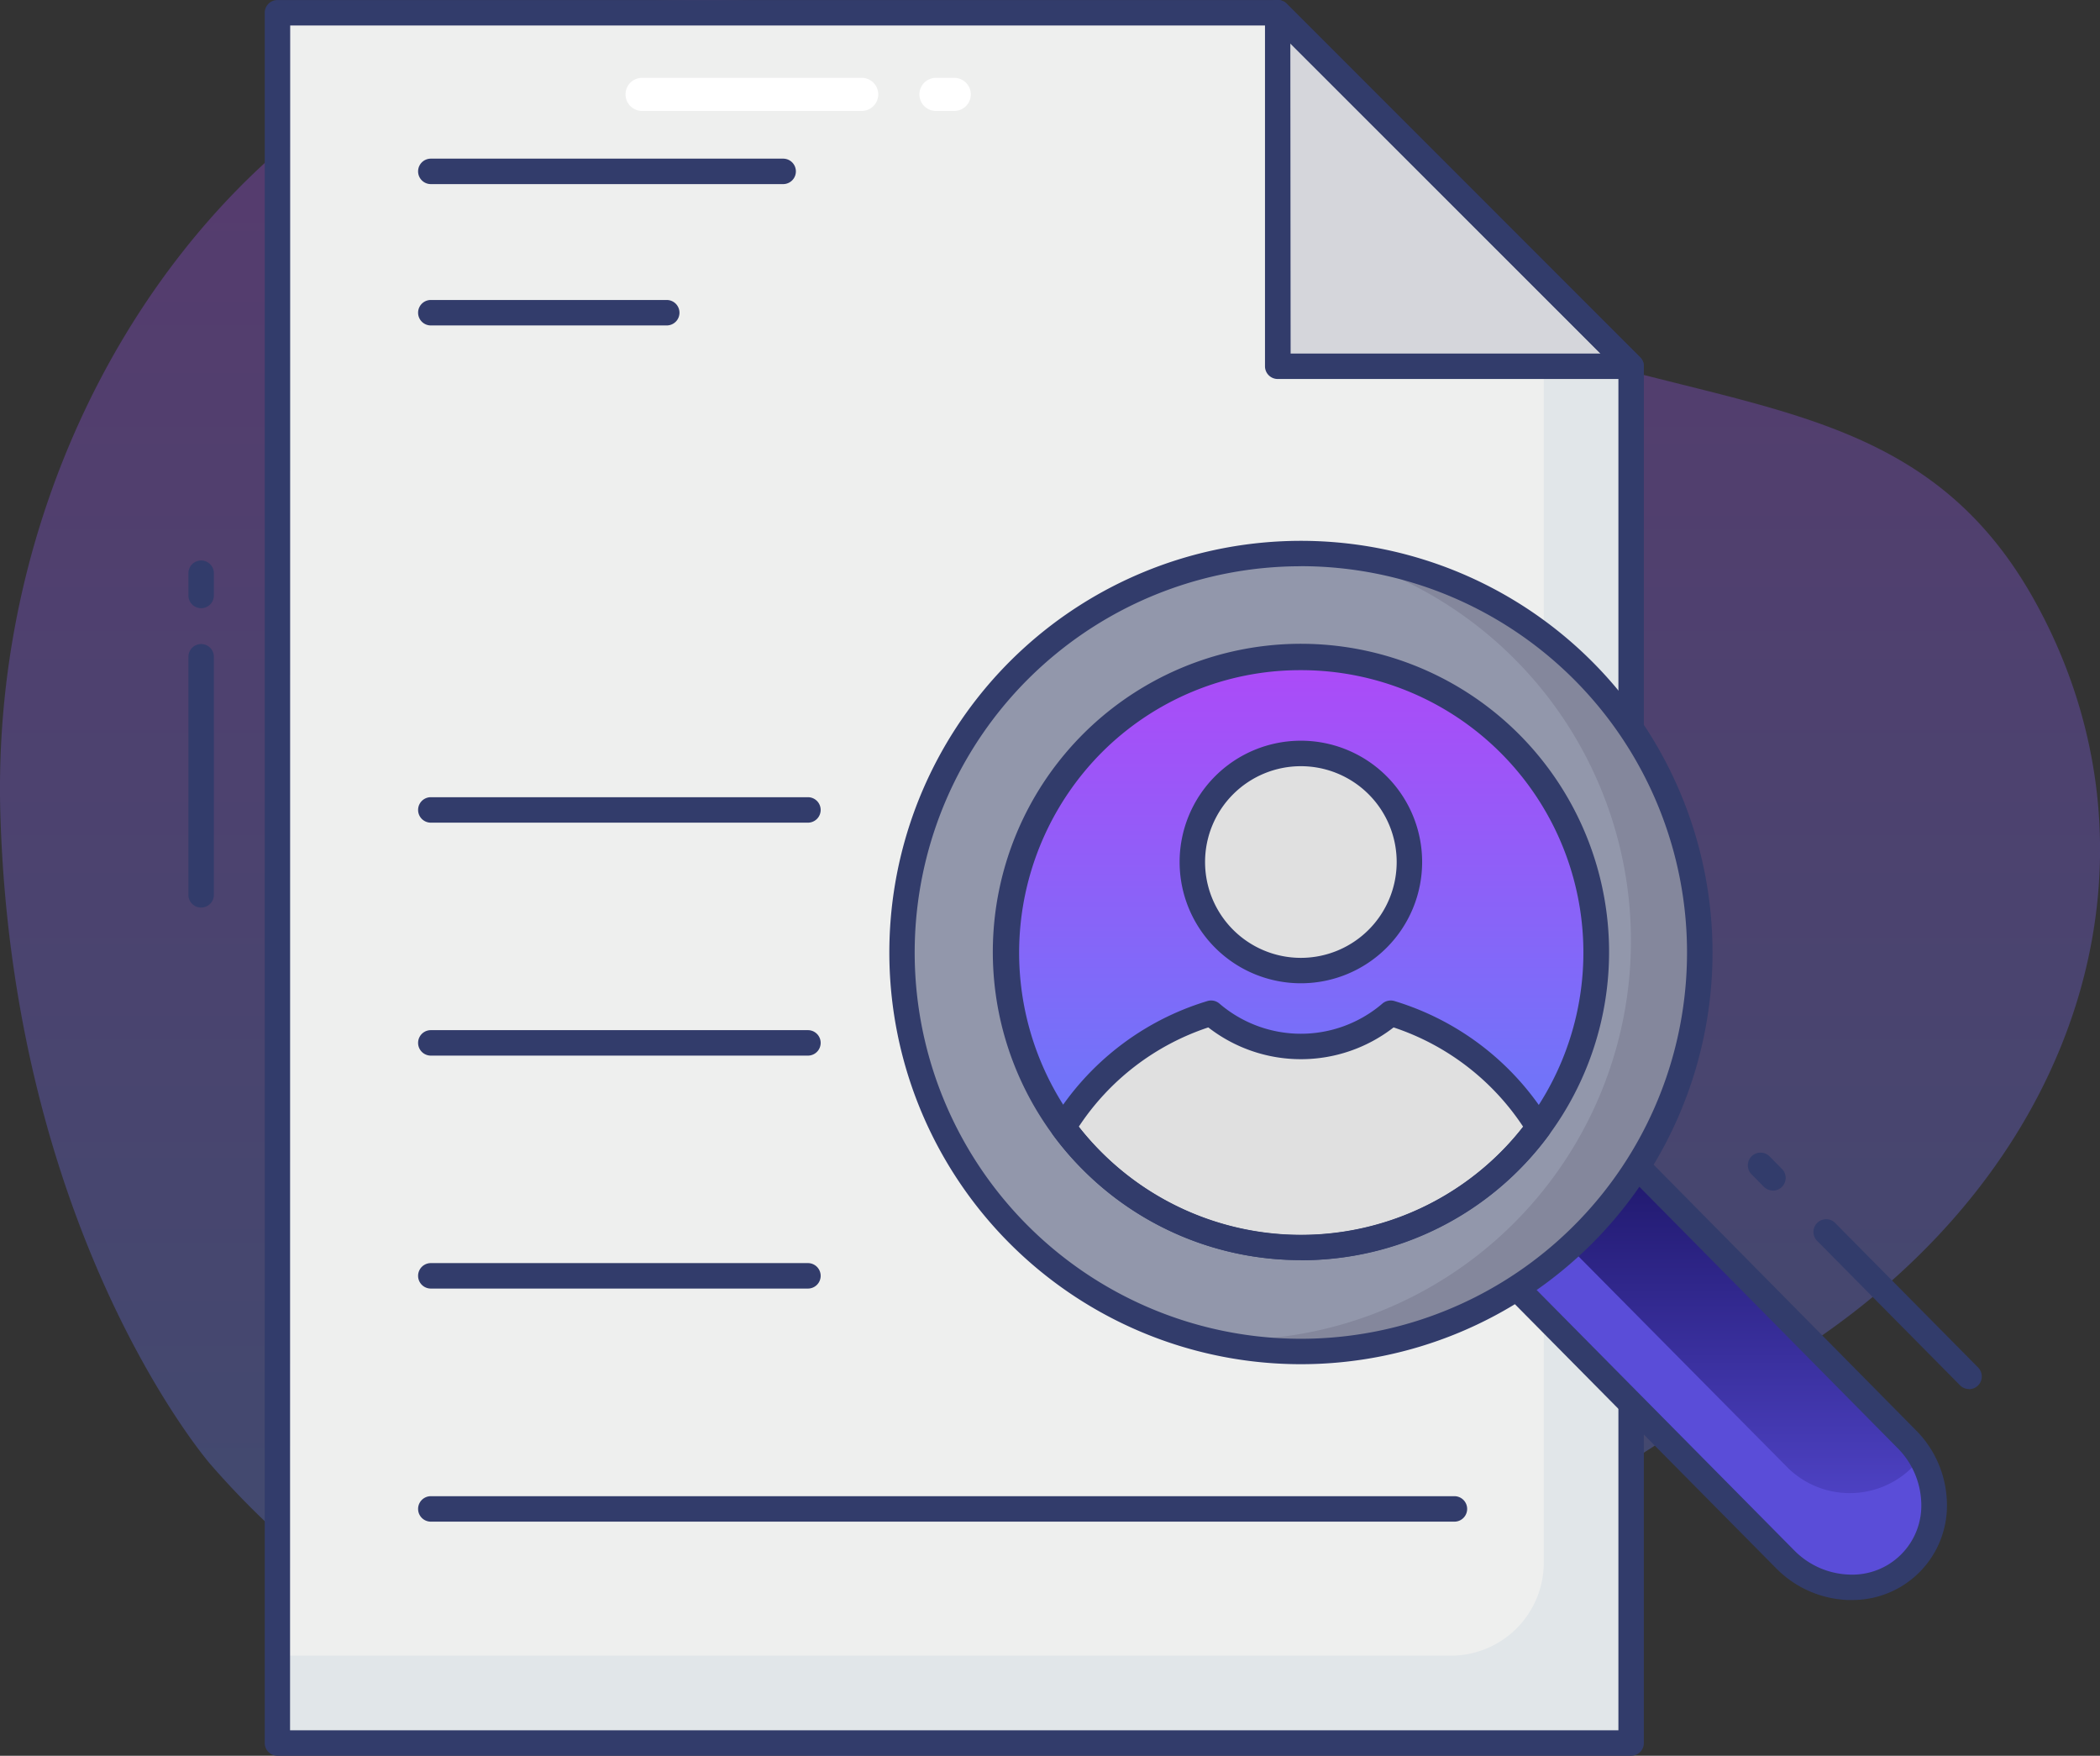 <svg xmlns="http://www.w3.org/2000/svg" xmlns:xlink="http://www.w3.org/1999/xlink" width="59.818" height="50.001" viewBox="0 0 59.818 50.001">
  <rect x="0" y="0" width="59.818" height="50.001" fill="#333333" stroke="none"/>
  <defs>
    <linearGradient id="linear-gradient" x1="0.5" x2="0.5" y2="1" gradientUnits="objectBoundingBox">
      <stop offset="0" stop-color="#ad4af8"/>
      <stop offset="1" stop-color="#5a84f9"/>
    </linearGradient>
    <linearGradient id="linear-gradient-2" x1="0.5" x2="0.5" y2="1" gradientUnits="objectBoundingBox">
      <stop offset="0" stop-color="#1b1464"/>
      <stop offset="1" stop-color="#5a4ddb"/>
    </linearGradient>
  </defs>
  <g id="Group_3162" data-name="Group 3162" transform="translate(-525.091 -367.999)">
    <path id="Path_5247" data-name="Path 5247" d="M26.924,96.233A24.2,24.2,0,0,0,44,104.538c10.77.325,20.4-6.389,28.347-11.622S82.9,78.93,78.93,71.71s-11.167-4.749-19.814-9.826-10.18-7.741-20.2-7.285S20.589,65.765,20.954,77.764,26.924,96.233,26.924,96.233Z" transform="translate(504.148 313.451)" opacity="0.3" fill="url(#linear-gradient)"/>
    <g id="cv" transform="translate(528.999 365.5)">
      <path id="Path_5615" data-name="Path 5615" d="M33.451,3H4.959V52.275H43.518V13.067Z" transform="translate(-0.964 -0.138)" fill="#eeefee"/>
      <path id="Path_5616" data-name="Path 5616" d="M41.806,15H39.318l1.712,1.372V50.444a2.647,2.647,0,0,1-2.646,2.647H4.959v2.488h38.56V16.372Z" transform="translate(-0.964 -3.442)" fill="#e1e6e9"/>
      <path id="Path_5617" data-name="Path 5617" d="M44.279,13.067H54.346L44.279,3Z" transform="translate(-11.791 -0.138)" fill="#d5d6db"/>
      <g id="Group_3161" data-name="Group 3161" transform="translate(1.459 2.499)">
        <path id="Path_5618" data-name="Path 5618" d="M54.208,13.292H44.14a.362.362,0,0,1-.362-.362V2.862a.362.362,0,0,1,.619-.257L54.464,12.674a.362.362,0,0,1-.257.618Zm-9.7-.725h8.83L44.5,3.737Z" transform="translate(-13.112 -2.499)" fill="#323c6b"/>
        <path id="Path_5619" data-name="Path 5619" d="M20.886,9.459H10.85a.362.362,0,0,1,0-.725H20.886a.362.362,0,0,1,0,.725Z" transform="translate(-3.945 -4.216)" fill="#323c6b"/>
        <path id="Path_5620" data-name="Path 5620" d="M17.57,15.013H10.85a.362.362,0,0,1,0-.725H17.57a.362.362,0,0,1,0,.725Z" transform="translate(-3.945 -5.745)" fill="#323c6b"/>
        <path id="Path_5621" data-name="Path 5621" d="M40.007,62.025H10.85a.362.362,0,1,1,0-.725H40.007a.362.362,0,0,1,0,.725Z" transform="translate(-3.945 -18.691)" fill="#323c6b"/>
        <path id="Path_5622" data-name="Path 5622" d="M21.592,52.865H10.85a.362.362,0,1,1,0-.725H21.592a.362.362,0,1,1,0,.725Z" transform="translate(-3.945 -16.169)" fill="#323c6b"/>
        <path id="Path_5623" data-name="Path 5623" d="M21.592,43.709H10.85a.362.362,0,1,1,0-.725H21.592a.362.362,0,1,1,0,.725Z" transform="translate(-3.945 -13.647)" fill="#323c6b"/>
        <path id="Path_5624" data-name="Path 5624" d="M21.592,34.554H10.85a.362.362,0,1,1,0-.725H21.592a.362.362,0,1,1,0,.725Z" transform="translate(-3.945 -11.126)" fill="#323c6b"/>
        <path id="Path_5625" data-name="Path 5625" d="M1.821,35.316a.362.362,0,0,1-.362-.362V28.174a.362.362,0,1,1,.725,0v6.779a.362.362,0,0,1-.362.362Z" transform="translate(-1.459 -9.47)" fill="#323c6b"/>
        <path id="Path_5626" data-name="Path 5626" d="M1.821,25.884a.362.362,0,0,1-.362-.362v-.634a.362.362,0,1,1,.725,0v.634a.362.362,0,0,1-.362.362Z" transform="translate(-1.459 -8.564)" fill="#323c6b"/>
        <path id="Path_5627" data-name="Path 5627" d="M43.38,52.5H4.821a.362.362,0,0,1-.362-.362V2.862A.362.362,0,0,1,4.821,2.5H33.313a.362.362,0,0,1,.257.106L43.637,12.674a.362.362,0,0,1,.106.256V52.137A.362.362,0,0,1,43.38,52.5Zm-38.2-.725H43.018V13.08L33.163,3.225H5.184Z" transform="translate(-2.285 -2.499)" fill="#323c6b"/>
      </g>
      <path id="Path_5628" data-name="Path 5628" d="M52.58,50.682l8.443,8.532a2.438,2.438,0,1,0,3.441-3.441l-8.487-8.588Z" transform="translate(-14.077 -12.305)" fill="url(#linear-gradient-2)"/>
      <path id="Path_5629" data-name="Path 5629" d="M65.261,58.466a2.344,2.344,0,0,1-.681,1.674,2.521,2.521,0,0,1-3.558-.116L52.58,51.5l1.312-1.355,7.13,7.2a2.521,2.521,0,0,0,3.558.116,2.3,2.3,0,0,0,.29-.355,2.6,2.6,0,0,1,.391,1.362Z" transform="translate(-14.077 -13.119)" fill="#5a4dd8"/>
      <path id="Path_5630" data-name="Path 5630" d="M63.605,48.647l-.368-.372" transform="translate(-17.012 -12.605)" fill="#fcd462"/>
      <path id="Path_5631" data-name="Path 5631" d="M63.474,48.879a.362.362,0,0,1-.257-.107l-.368-.373a.362.362,0,0,1,.515-.507l.368.372a.362.362,0,0,1-.258.617Z" transform="translate(-16.881 -12.475)" fill="#323c6b"/>
      <path id="Path_5632" data-name="Path 5632" d="M69.9,55.019l-4.085-4.133" transform="translate(-17.722 -13.324)" fill="#fcd462"/>
      <path id="Path_5633" data-name="Path 5633" d="M69.771,55.252a.362.362,0,0,1-.257-.107l-4.086-4.13a.362.362,0,0,1,.515-.507l4.086,4.13a.362.362,0,0,1-.258.617Z" transform="translate(-17.591 -13.195)" fill="#323c6b"/>
      <path id="Path_5634" data-name="Path 5634" d="M62.77,60.233h-.095a3.03,3.03,0,0,1-2.046-.9L52.186,50.8a.362.362,0,0,1,0-.507l3.4-3.5a.447.447,0,0,1,.26-.109.362.362,0,0,1,.257.107l8.485,8.588a3.021,3.021,0,0,1,.9,2.044,2.688,2.688,0,0,1-2.712,2.809Zm-9.82-9.691,8.193,8.28a2.3,2.3,0,0,0,1.556.686,1.965,1.965,0,0,0,2.059-2.059,2.308,2.308,0,0,0-.688-1.557l-8.229-8.326Z" transform="translate(-13.94 -12.168)" fill="#323c6b"/>
      <circle id="Ellipse_208" data-name="Ellipse 208" cx="11.362" cy="11.362" r="11.362" transform="translate(21.787 18.26)" fill="#9297ab"/>
      <path id="Path_5635" data-name="Path 5635" d="M52.147,43.662A11.344,11.344,0,0,1,41.27,46.626,11.367,11.367,0,0,0,45.038,24.3a11.364,11.364,0,0,1,7.109,19.362Z" transform="translate(-10.963 -6.003)" fill="#84879c"/>
      <path id="Path_5636" data-name="Path 5636" d="M48.763,41.721a8.395,8.395,0,0,1-12.707.958,8.225,8.225,0,0,1-.826-.962,8.406,8.406,0,1,1,13.533,0Z" transform="translate(-8.848 -7.112)" fill="url(#linear-gradient)"/>
      <circle id="Ellipse_209" data-name="Ellipse 209" cx="3.091" cy="3.091" r="3.091" transform="translate(30.056 23.957)" fill="#e0e0e0"/>
      <path id="Path_5637" data-name="Path 5637" d="M43.877,38.518a3.454,3.454,0,1,1,3.454-3.454,3.454,3.454,0,0,1-3.454,3.454Zm0-6.182a2.729,2.729,0,1,0,2.729,2.729,2.729,2.729,0,0,0-2.729-2.729Z" transform="translate(-10.73 -8.017)" fill="#323c6b"/>
      <path id="Path_5638" data-name="Path 5638" d="M49.386,45.574a8.395,8.395,0,0,1-12.707.958,8.225,8.225,0,0,1-.826-.962,7.476,7.476,0,0,1,4.207-3.254,3.841,3.841,0,0,0,5.119,0A7.478,7.478,0,0,1,49.386,45.574Z" transform="translate(-9.471 -10.964)" fill="#e0e0e0"/>
      <path id="Path_5639" data-name="Path 5639" d="M42.484,49.211a8.744,8.744,0,0,1-6.2-2.561,8.639,8.639,0,0,1-.862-1,.362.362,0,0,1-.019-.4,7.807,7.807,0,0,1,4.409-3.414.362.362,0,0,1,.35.072,3.565,3.565,0,0,0,4.638,0,.367.367,0,0,1,.352-.072,7.809,7.809,0,0,1,4.409,3.42.362.362,0,0,1-.021.4,8.73,8.73,0,0,1-7.056,3.559Zm-6.33-3.8a8.043,8.043,0,0,0,12.017.725,7.835,7.835,0,0,0,.639-.725,7.1,7.1,0,0,0-3.689-2.826,4.3,4.3,0,0,1-5.278,0A7.094,7.094,0,0,0,36.154,45.412Z" transform="translate(-9.333 -10.827)" fill="#323c6b"/>
      <path id="Path_5640" data-name="Path 5640" d="M41.868,45.361a8.744,8.744,0,0,1-6.2-2.561,8.639,8.639,0,0,1-.862-1,8.777,8.777,0,1,1,7.062,3.564Zm0-16.8a7.99,7.99,0,0,0-5.687,2.356,8.088,8.088,0,0,0-.791,10.453,7.868,7.868,0,0,0,.791.92,8.043,8.043,0,1,0,5.687-13.729Z" transform="translate(-8.718 -6.977)" fill="#323c6b"/>
      <path id="Path_5641" data-name="Path 5641" d="M25.37,6.5H19.113a.471.471,0,1,1,0-.942H25.37a.471.471,0,1,1,0,.942Z" transform="translate(-4.732 -0.842)" fill="#fff"/>
      <path id="Path_5642" data-name="Path 5642" d="M31.187,6.5h-.522a.471.471,0,1,1,0-.942h.522a.471.471,0,0,1,0,.942Z" transform="translate(-7.913 -0.842)" fill="#fff"/>
      <path id="Path_5643" data-name="Path 5643" d="M40.736,47.2a11.724,11.724,0,1,1,8.29-3.434A11.724,11.724,0,0,1,40.736,47.2Zm0-22.724A11,11,0,1,0,48.514,27.7,11,11,0,0,0,40.736,24.474Z" transform="translate(-7.587 -5.851)" fill="#323c6b"/>
    </g>
  </g>
</svg>
